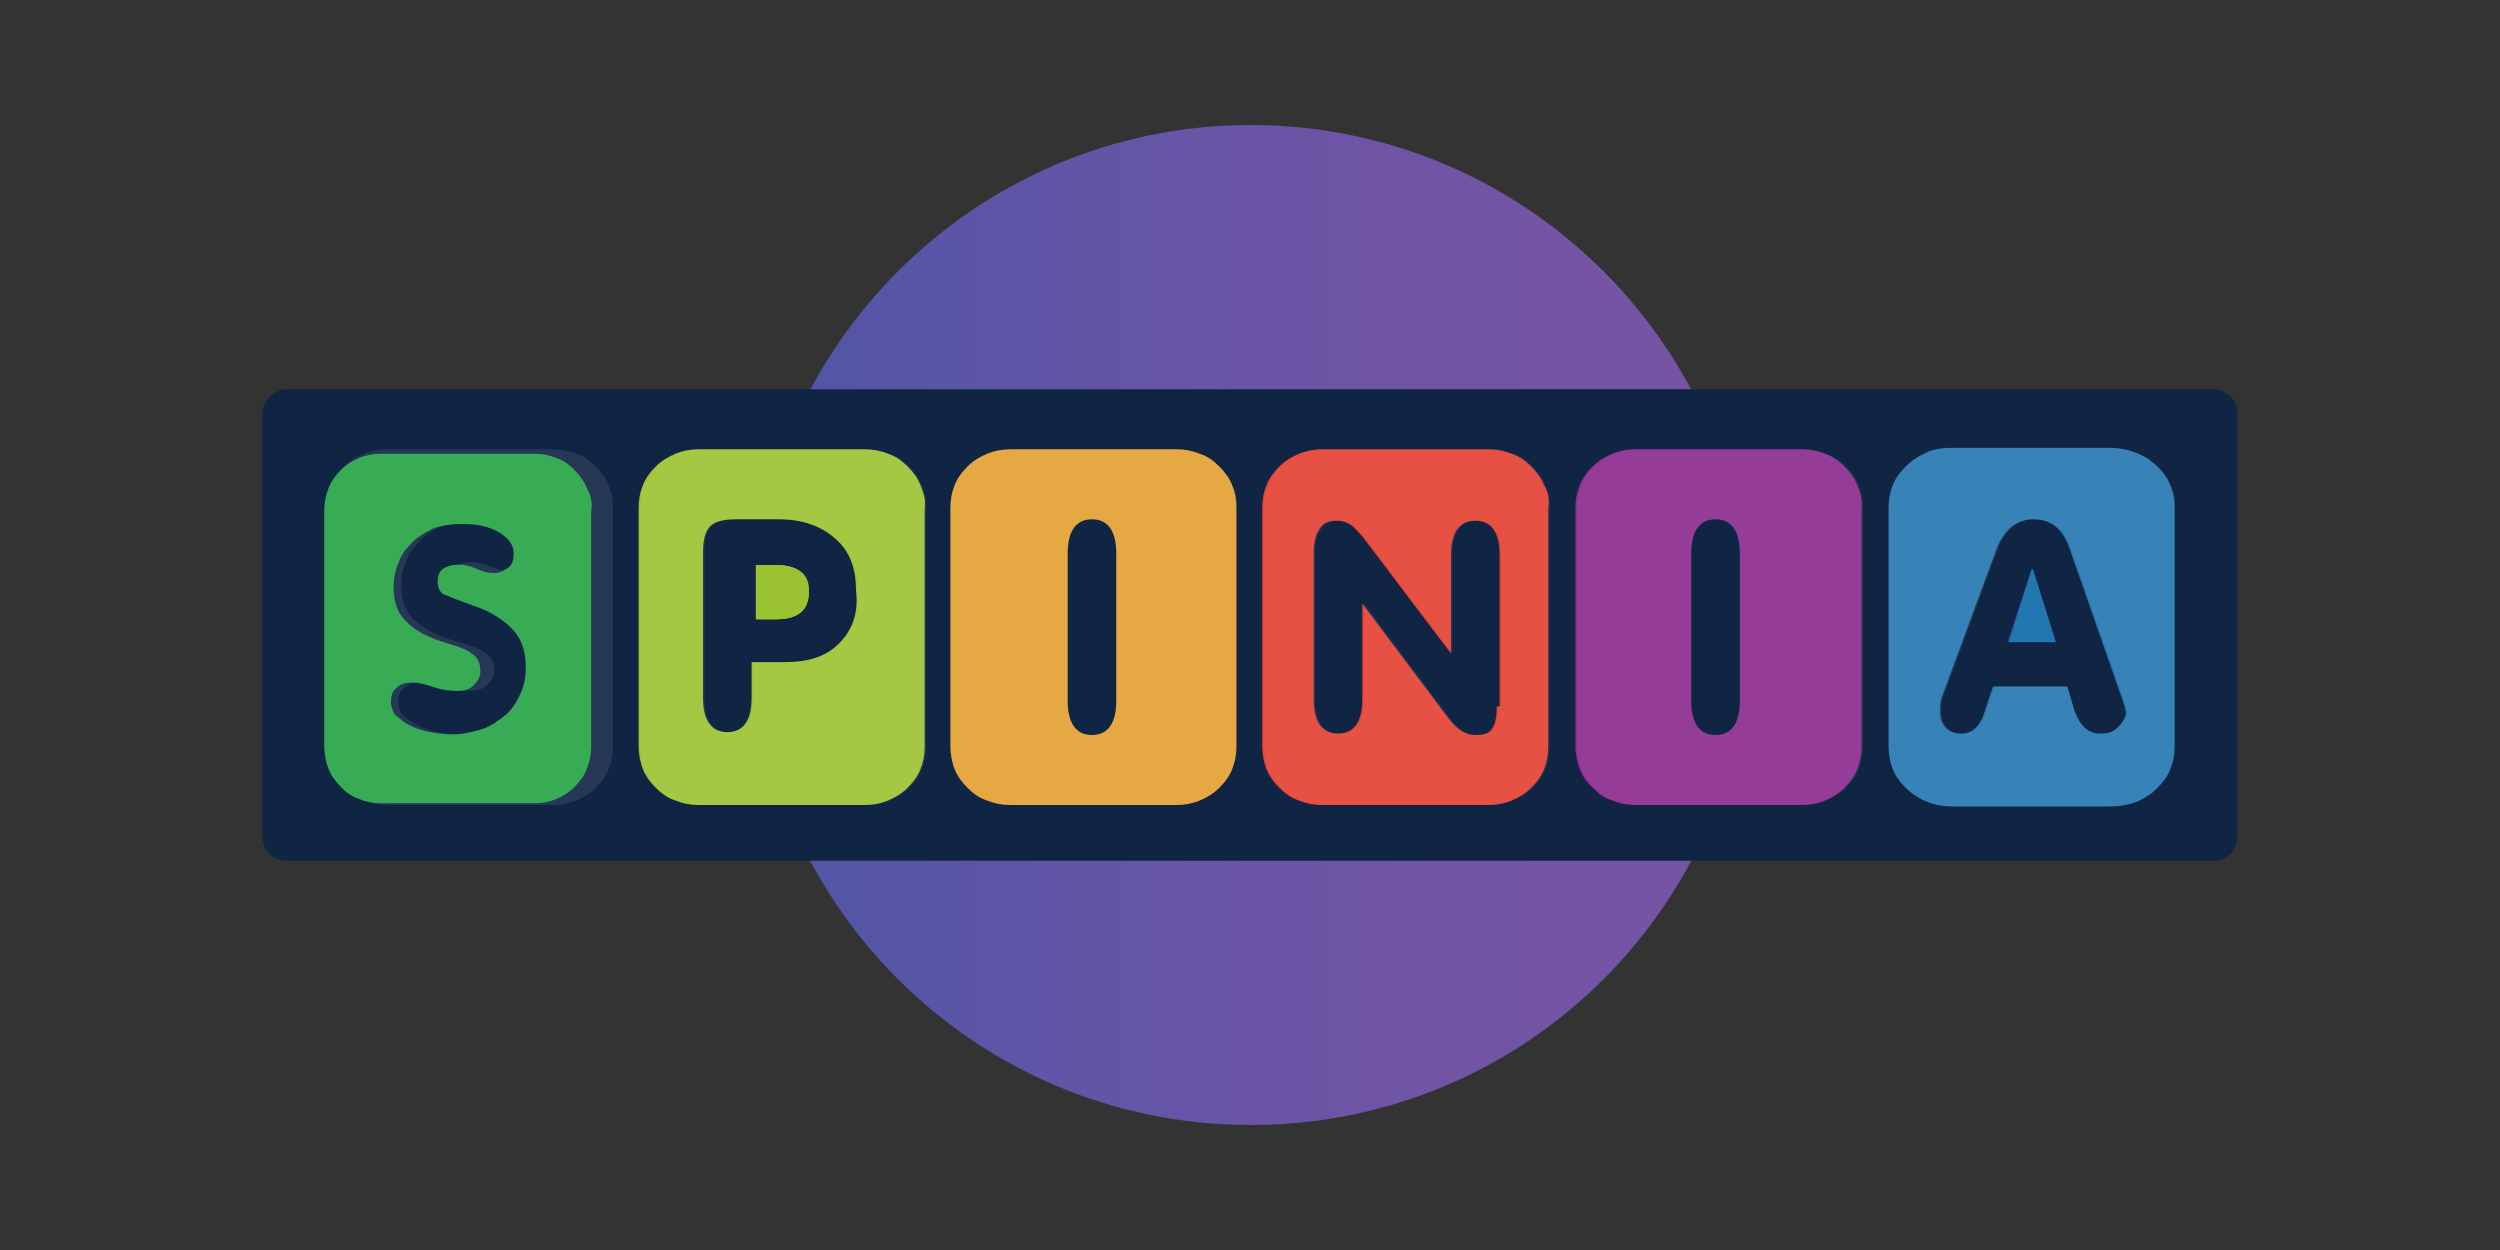 <?xml version="1.0" encoding="UTF-8"?> <svg xmlns="http://www.w3.org/2000/svg" width="200" height="100" viewBox="0 0 200 100" fill="none"><rect x="0" y="0" width="200" height="100" fill="#333333" stroke="none"/><path d="M100.06 10C122.027 10 139.989 27.829 139.989 50C139.989 72.171 122.141 90 100.06 90C77.978 90 60.13 72.171 60.13 50C60.13 27.829 78.093 10 100.06 10Z" fill="url(#paint0_linear_3631_2782)"></path><path d="M22.945 31.143H177.058C178.202 31.143 179.003 32.058 179.003 33.086V66.915C179.003 68.058 178.087 68.858 177.058 68.858H22.945C21.801 68.858 21 67.943 21 66.915V33.2C21 32.058 21.915 31.143 22.945 31.143Z" fill="#102444"></path><path d="M123.512 38.8C123.283 38.229 122.94 37.771 122.482 37.314C122.024 36.857 121.567 36.514 120.88 36.286C120.308 36.057 119.736 35.943 119.05 35.943H105.778C105.091 35.943 104.519 36.057 103.947 36.286C103.375 36.514 102.803 36.857 102.346 37.314C101.888 37.771 101.545 38.229 101.316 38.8C101.087 39.371 100.973 39.943 100.973 40.629V59.714C100.973 60.286 101.087 60.971 101.316 61.543C101.545 62.114 101.888 62.571 102.346 63.029C102.803 63.486 103.261 63.829 103.947 64.057C104.519 64.286 105.091 64.4 105.778 64.4H119.05C119.736 64.4 120.308 64.286 120.88 64.057C121.452 63.829 122.024 63.486 122.482 63.029C122.94 62.571 123.283 62.114 123.512 61.543C123.741 60.971 123.855 60.4 123.855 59.714V40.629C123.969 39.943 123.855 39.371 123.512 38.8ZM119.736 56.514C119.736 57.314 119.622 57.886 119.393 58.229C119.164 58.686 118.706 58.8 118.02 58.8C117.219 58.8 116.533 58.343 115.846 57.429L108.981 48.286V55.943C108.981 57.771 108.295 58.686 107.036 58.686C105.778 58.686 105.091 57.771 105.091 55.943V44.286C105.091 43.486 105.206 42.8 105.549 42.343C105.778 41.886 106.236 41.657 106.922 41.657C107.38 41.657 107.723 41.771 108.066 42C108.409 42.229 108.638 42.571 108.981 42.914L116.075 52.286V44.4C116.075 42.571 116.761 41.657 118.02 41.657C119.279 41.657 119.965 42.571 119.965 44.4V56.514H119.736Z" fill="#E44031"></path><path d="M73.629 38.8C73.4 38.229 73.057 37.771 72.599 37.314C72.142 36.857 71.684 36.514 70.998 36.286C70.425 36.057 69.853 35.943 69.167 35.943H55.895C55.209 35.943 54.637 36.057 54.065 36.286C53.492 36.514 52.92 36.857 52.463 37.314C52.005 37.771 51.662 38.229 51.433 38.8C51.204 39.371 51.09 39.943 51.09 40.629V59.714C51.09 60.286 51.204 60.971 51.433 61.543C51.662 62.114 52.005 62.571 52.463 63.029C52.92 63.486 53.378 63.829 54.065 64.057C54.637 64.286 55.209 64.4 55.895 64.4H69.167C69.853 64.4 70.425 64.286 70.998 64.057C71.57 63.829 72.142 63.486 72.599 63.029C73.057 62.571 73.4 62.114 73.629 61.543C73.858 60.971 73.972 60.4 73.972 59.714V40.629C74.087 39.943 73.858 39.371 73.629 38.8ZM67.108 51.486C66.078 52.514 64.705 52.971 62.76 52.971H60.128V55.829C60.128 57.657 59.442 58.571 58.183 58.571C56.925 58.571 56.238 57.657 56.238 55.829V44.286C56.238 43.371 56.353 42.686 56.696 42.229C57.039 41.771 57.726 41.543 58.87 41.543H62.302C64.247 41.543 65.734 42.114 66.879 43.143C68.023 44.171 68.48 45.543 68.48 47.257C68.709 49.086 68.137 50.457 67.108 51.486V51.486Z" fill="#9BC230"></path><path d="M62.073 45.2H60.472V49.543H62.073C63.79 49.543 64.705 48.857 64.705 47.372C64.705 46 63.79 45.2 62.073 45.2V45.2Z" fill="#F5AE33"></path><path d="M98.57 38.8C98.341 38.229 97.998 37.771 97.541 37.314C97.083 36.857 96.625 36.514 95.939 36.286C95.367 36.057 94.795 35.943 94.108 35.943H80.837C80.15 35.943 79.578 36.057 79.006 36.286C78.434 36.514 77.862 36.857 77.404 37.314C76.947 37.771 76.603 38.229 76.374 38.8C76.146 39.371 76.031 39.943 76.031 40.629V59.714C76.031 60.286 76.146 60.971 76.374 61.543C76.603 62.114 76.947 62.571 77.404 63.029C77.862 63.486 78.32 63.829 79.006 64.057C79.578 64.286 80.15 64.4 80.837 64.4H94.108C94.795 64.4 95.367 64.286 95.939 64.057C96.511 63.829 97.083 63.486 97.541 63.029C97.998 62.571 98.341 62.114 98.57 61.543C98.799 60.971 98.914 60.4 98.914 59.714V40.629C98.914 39.943 98.799 39.371 98.57 38.8ZM89.303 56.057C89.303 57.886 88.617 58.8 87.358 58.8C86.1 58.8 85.413 57.886 85.413 56.057V44.286C85.413 42.457 86.1 41.543 87.358 41.543C88.617 41.543 89.303 42.457 89.303 44.286V56.057Z" fill="#E29F2F"></path><path d="M148.569 38.8C148.341 38.229 147.997 37.771 147.54 37.314C147.082 36.857 146.624 36.514 145.938 36.286C145.366 36.057 144.794 35.943 144.107 35.943H130.836C130.149 35.943 129.577 36.057 129.005 36.286C128.433 36.514 127.861 36.857 127.403 37.314C126.946 37.771 126.602 38.229 126.374 38.8C126.145 39.371 126.03 39.943 126.03 40.629V59.714C126.03 60.286 126.145 60.971 126.374 61.543C126.602 62.114 126.946 62.571 127.403 63.029C127.861 63.486 128.319 63.829 129.005 64.057C129.577 64.286 130.149 64.4 130.836 64.4H144.107C144.794 64.4 145.366 64.286 145.938 64.057C146.51 63.829 147.082 63.486 147.54 63.029C147.997 62.571 148.341 62.114 148.569 61.543C148.798 60.971 148.913 60.4 148.913 59.714V40.629C149.027 39.943 148.798 39.371 148.569 38.8ZM139.188 56.057C139.188 57.886 138.501 58.8 137.243 58.8C135.984 58.8 135.298 57.886 135.298 56.057V44.286C135.298 42.457 135.984 41.543 137.243 41.543C138.501 41.543 139.188 42.457 139.188 44.286V56.057Z" fill="#8B298F"></path><path d="M173.624 38.8C173.395 38.229 173.052 37.772 172.594 37.315C172.366 37.086 172.137 36.972 171.908 36.743C170.993 36.172 169.963 35.829 168.819 35.829H156.119C155.318 35.829 154.517 35.943 153.716 36.4C153.259 36.629 152.801 36.972 152.458 37.315C152 37.772 151.657 38.229 151.428 38.8C151.199 39.372 151.085 39.943 151.085 40.629V59.715C151.085 60.286 151.199 60.972 151.428 61.543C151.657 62.115 152 62.572 152.458 63.029C152.801 63.372 153.259 63.715 153.716 63.943C154.403 64.286 155.204 64.515 156.119 64.515H168.819C169.848 64.515 170.993 64.286 171.908 63.6C172.137 63.486 172.366 63.257 172.594 63.029C173.052 62.572 173.395 62.115 173.624 61.543C173.853 60.972 173.967 60.4 173.967 59.715V40.629C173.967 39.943 173.853 39.372 173.624 38.8V38.8ZM169.391 58.229C169.048 58.572 168.59 58.686 168.018 58.686C167.103 58.686 166.416 58.115 165.958 56.857L165.386 54.915H159.437L158.751 56.972C158.407 58.115 157.721 58.686 156.92 58.686C156.348 58.686 156.005 58.572 155.661 58.229C155.318 57.886 155.204 57.429 155.204 56.972C155.204 56.629 155.204 56.172 155.318 55.829L159.666 44.057C160.238 42.457 161.268 41.543 162.641 41.543C164.013 41.543 164.929 42.229 165.501 43.715L169.734 55.829C169.848 56.057 169.848 56.286 169.963 56.515C169.963 56.743 170.077 56.857 170.077 57.086C169.963 57.543 169.734 57.886 169.391 58.229V58.229Z" fill="#2377B1"></path><path d="M162.528 45.543L160.583 51.371H164.359L162.528 45.543Z" fill="#323792"></path><path d="M62.073 45.2H60.472V49.543H62.073C63.79 49.543 64.705 48.857 64.705 47.372C64.819 46 63.904 45.2 62.073 45.2V45.2Z" fill="#9BC230"></path><path d="M162.528 45.543L160.697 51.371H164.473L162.642 45.543H162.528Z" fill="#2377B1"></path><g opacity="0.3"><path opacity="0.3" d="M123.627 38.8C123.398 38.229 123.055 37.772 122.597 37.315C122.14 36.857 121.682 36.515 120.996 36.286C120.424 36.057 119.852 35.943 119.165 35.943H105.893C105.207 35.943 104.635 36.057 104.063 36.286C103.491 36.515 102.919 36.857 102.461 37.315C102.003 37.772 101.66 38.229 101.431 38.8C101.202 39.372 101.088 39.943 101.088 40.629V59.715C101.088 60.286 101.202 60.972 101.431 61.543C101.66 62.115 102.003 62.572 102.461 63.029C102.919 63.486 103.376 63.829 104.063 64.057C104.635 64.286 105.207 64.4 105.893 64.4H119.165C119.852 64.4 120.424 64.286 120.996 64.057C121.568 63.829 122.14 63.486 122.597 63.029C123.055 62.572 123.398 62.115 123.627 61.543C123.856 60.972 123.97 60.4 123.97 59.715V40.629C124.085 39.943 123.856 39.372 123.627 38.8ZM119.852 56.515C119.852 57.315 119.737 57.886 119.508 58.229C119.28 58.686 118.822 58.8 118.135 58.8C117.335 58.8 116.648 58.343 115.962 57.429L109.097 48.286V55.943C109.097 57.772 108.41 58.686 107.152 58.686C105.893 58.686 105.207 57.772 105.207 55.943V44.286C105.207 43.486 105.321 42.8 105.665 42.343C105.893 41.886 106.351 41.657 107.037 41.657C107.495 41.657 107.838 41.772 108.182 42C108.525 42.229 108.754 42.572 109.097 42.915L116.19 52.286V44.4C116.19 42.572 116.877 41.657 118.135 41.657C119.394 41.657 120.08 42.572 120.08 44.4V56.515H119.852ZM48.688 38.8C48.459 38.229 48.115 37.772 47.658 37.315C47.2 36.857 46.742 36.515 46.056 36.286C45.484 36.057 44.912 35.943 44.225 35.943H30.954C30.267 35.943 29.695 36.057 29.123 36.286C28.551 36.515 27.979 36.857 27.521 37.315C27.064 37.772 26.721 38.229 26.492 38.8C26.263 39.372 26.148 39.943 26.148 40.629V59.715C26.148 60.286 26.263 60.972 26.492 61.543C26.721 62.115 27.064 62.572 27.521 63.029C27.979 63.372 28.551 63.715 29.123 64.057C29.695 64.286 30.267 64.4 30.954 64.4H44.225C44.912 64.4 45.484 64.286 46.056 64.057C46.628 63.829 47.2 63.486 47.658 63.029C48.115 62.572 48.459 62.115 48.688 61.543C48.916 60.972 49.031 60.4 49.031 59.715V40.629C49.031 39.943 48.916 39.372 48.688 38.8V38.8ZM42.967 55.486C42.624 56.172 42.281 56.743 41.708 57.2C41.136 57.657 40.45 58.115 39.763 58.343C38.962 58.572 38.047 58.8 37.132 58.8C36.331 58.8 35.645 58.686 35.072 58.572C34.386 58.457 33.814 58.229 33.356 58C32.899 57.772 32.556 57.429 32.212 57.2C31.983 56.857 31.869 56.515 31.869 56.172C31.869 55.715 31.983 55.257 32.327 55.029C32.67 54.686 33.127 54.572 33.7 54.572C34.157 54.572 34.729 54.686 35.416 54.915C36.102 55.143 36.789 55.257 37.59 55.257C38.162 55.257 38.619 55.143 38.962 54.8C39.306 54.457 39.535 54.115 39.535 53.657C39.535 52.972 39.306 52.515 38.734 52.172C38.276 51.829 37.475 51.6 36.674 51.372C35.072 50.915 33.928 50.343 33.242 49.657C32.441 48.972 32.098 48.057 32.098 46.8C32.098 46.115 32.212 45.429 32.556 44.743C32.784 44.057 33.242 43.6 33.7 43.143C34.157 42.686 34.844 42.343 35.53 42C36.217 41.772 37.132 41.657 37.933 41.657C39.306 41.657 40.336 41.886 41.136 42.343C41.937 42.8 42.395 43.372 42.395 44.057C42.395 44.515 42.281 44.972 41.937 45.2C41.594 45.429 41.251 45.657 40.679 45.657C40.221 45.657 39.763 45.543 39.191 45.315C38.734 45.086 38.162 44.972 37.704 44.972C37.132 44.972 36.674 45.086 36.331 45.315C35.988 45.543 35.873 45.886 35.873 46.343C35.873 46.915 36.102 47.372 36.674 47.486C37.132 47.715 37.933 47.943 38.848 48.286C40.336 48.743 41.48 49.429 42.281 50.229C43.081 51.029 43.425 52.057 43.425 53.315C43.425 54.115 43.31 54.8 42.967 55.486ZM73.744 38.8C73.515 38.229 73.172 37.772 72.714 37.315C72.256 36.857 71.799 36.515 71.112 36.286C70.54 36.057 69.968 35.943 69.282 35.943H56.01C55.323 35.943 54.751 36.057 54.179 36.286C53.607 36.515 53.035 36.857 52.578 37.315C52.12 37.772 51.777 38.229 51.548 38.8C51.319 39.372 51.205 39.943 51.205 40.629V59.715C51.205 60.286 51.319 60.972 51.548 61.543C51.777 62.115 52.12 62.572 52.578 63.029C53.035 63.486 53.493 63.829 54.179 64.057C54.751 64.286 55.323 64.4 56.01 64.4H69.282C69.968 64.4 70.54 64.286 71.112 64.057C71.684 63.829 72.256 63.486 72.714 63.029C73.172 62.572 73.515 62.115 73.744 61.543C73.972 60.972 74.087 60.4 74.087 59.715V40.629C74.087 39.943 73.972 39.372 73.744 38.8ZM67.222 51.486C66.192 52.515 64.82 52.972 62.875 52.972H60.243V55.829C60.243 57.657 59.557 58.572 58.298 58.572C57.04 58.572 56.353 57.657 56.353 55.829V44.286C56.353 43.372 56.468 42.686 56.811 42.229C57.154 41.772 57.84 41.543 58.985 41.543H62.417C64.362 41.543 65.849 42.115 66.993 43.143C68.138 44.172 68.595 45.543 68.595 47.257C68.71 49.086 68.252 50.457 67.222 51.486V51.486ZM98.571 38.8C98.342 38.229 97.999 37.772 97.541 37.315C97.084 36.857 96.626 36.515 95.94 36.286C95.368 36.057 94.795 35.943 94.109 35.943H80.837C80.151 35.943 79.579 36.057 79.007 36.286C78.435 36.515 77.862 36.857 77.405 37.315C76.947 37.772 76.604 38.229 76.375 38.8C76.146 39.372 76.032 39.943 76.032 40.629V59.715C76.032 60.286 76.146 60.972 76.375 61.543C76.604 62.115 76.947 62.572 77.405 63.029C77.862 63.486 78.32 63.829 79.007 64.057C79.579 64.286 80.151 64.4 80.837 64.4H94.109C94.795 64.4 95.368 64.286 95.94 64.057C96.512 63.829 97.084 63.486 97.541 63.029C97.999 62.572 98.342 62.115 98.571 61.543C98.8 60.972 98.914 60.4 98.914 59.715V40.629C99.029 39.943 98.914 39.372 98.571 38.8ZM89.304 56.057C89.304 57.886 88.617 58.8 87.359 58.8C86.1 58.8 85.414 57.886 85.414 56.057V44.286C85.414 42.457 86.1 41.543 87.359 41.543C88.617 41.543 89.304 42.457 89.304 44.286V56.057ZM148.683 38.8C148.455 38.229 148.111 37.772 147.654 37.315C147.196 36.857 146.738 36.515 146.052 36.286C145.48 36.057 144.908 35.943 144.221 35.943H130.95C130.263 35.943 129.691 36.057 129.119 36.286C128.547 36.515 127.975 36.857 127.517 37.315C127.06 37.772 126.716 38.229 126.487 38.8C126.259 39.372 126.144 39.943 126.144 40.629V59.715C126.144 60.286 126.259 60.972 126.487 61.543C126.716 62.115 127.06 62.572 127.517 63.029C127.975 63.486 128.432 63.829 129.119 64.057C129.691 64.286 130.263 64.4 130.95 64.4H144.221C144.908 64.4 145.48 64.286 146.052 64.057C146.624 63.829 147.196 63.486 147.654 63.029C148.111 62.572 148.455 62.115 148.683 61.543C148.912 60.972 149.027 60.4 149.027 59.715V40.629C149.027 39.943 148.912 39.372 148.683 38.8ZM139.187 56.057C139.187 57.886 138.501 58.8 137.242 58.8C135.984 58.8 135.297 57.886 135.297 56.057V44.286C135.297 42.457 135.984 41.543 137.242 41.543C138.501 41.543 139.187 42.457 139.187 44.286V56.057ZM173.625 38.8C173.396 38.229 173.053 37.772 172.595 37.315C172.367 37.086 172.138 36.972 171.909 36.743C170.994 36.172 169.964 35.829 168.82 35.829H156.12C155.319 35.829 154.518 35.943 153.717 36.4C153.26 36.629 152.802 36.972 152.459 37.315C152.001 37.772 151.658 38.229 151.429 38.8C151.2 39.372 151.086 39.943 151.086 40.629V59.715C151.086 60.286 151.2 60.972 151.429 61.543C151.658 62.115 152.001 62.572 152.459 63.029C152.802 63.372 153.26 63.715 153.717 63.943C154.404 64.286 155.205 64.515 156.12 64.515H168.82C169.85 64.515 170.994 64.286 171.909 63.6C172.138 63.486 172.367 63.257 172.595 63.029C173.053 62.572 173.396 62.115 173.625 61.543C173.854 60.972 173.968 60.4 173.968 59.715V40.629C174.083 39.943 173.968 39.372 173.625 38.8V38.8ZM169.392 58.229C169.049 58.572 168.591 58.686 168.019 58.686C167.104 58.686 166.417 58.115 165.96 56.857L165.387 54.915H159.552L158.866 56.972C158.523 58.115 157.836 58.686 157.035 58.686C156.463 58.686 156.12 58.572 155.777 58.229C155.434 57.886 155.319 57.429 155.319 56.972C155.319 56.629 155.319 56.172 155.434 55.829L159.781 44.057C160.353 42.457 161.383 41.543 162.756 41.543C164.129 41.543 165.044 42.229 165.616 43.715L169.85 55.829C169.964 56.057 169.964 56.286 170.078 56.515C170.078 56.743 170.193 56.857 170.193 57.086C169.964 57.543 169.85 57.886 169.392 58.229V58.229Z" fill="white"></path></g><path d="M46.973 39.111C46.76 38.55 46.439 38.101 46.012 37.652C45.585 37.203 45.158 36.866 44.517 36.642C43.983 36.417 43.45 36.305 42.809 36.305H30.422C29.782 36.305 29.248 36.417 28.714 36.642C28.18 36.866 27.646 37.203 27.219 37.652C26.792 38.101 26.471 38.55 26.258 39.111C26.044 39.672 25.938 40.233 25.938 40.907V59.652C25.938 60.213 26.044 60.886 26.258 61.448C26.471 62.009 26.792 62.458 27.219 62.907C27.646 63.356 28.073 63.693 28.714 63.917C29.248 64.141 29.782 64.254 30.422 64.254H42.809C43.45 64.254 43.983 64.141 44.517 63.917C45.051 63.693 45.585 63.356 46.012 62.907C46.439 62.458 46.76 62.009 46.973 61.448C47.187 60.886 47.294 60.325 47.294 59.652V40.907C47.4 40.233 47.294 39.672 46.973 39.111ZM41.634 55.499C41.314 56.172 40.994 56.733 40.46 57.182C39.926 57.631 39.285 58.08 38.644 58.305C37.897 58.529 37.043 58.754 36.188 58.754C35.441 58.754 34.8 58.642 34.266 58.529C33.626 58.417 33.092 58.193 32.665 57.968C32.238 57.744 31.917 57.407 31.597 57.182C31.383 56.846 31.276 56.509 31.276 56.172C31.276 55.723 31.383 55.274 31.704 55.05C32.024 54.713 32.451 54.601 32.985 54.601C33.412 54.601 33.946 54.713 34.587 54.938C35.227 55.162 35.868 55.274 36.616 55.274C37.15 55.274 37.577 55.162 37.897 54.825C38.217 54.489 38.431 54.152 38.431 53.703C38.431 53.029 38.217 52.58 37.683 52.244C37.256 51.907 36.509 51.682 35.761 51.458C34.266 51.009 33.199 50.448 32.558 49.774C31.81 49.101 31.49 48.203 31.49 46.968C31.49 46.295 31.597 45.621 31.917 44.948C32.131 44.274 32.558 43.825 32.985 43.376C33.412 42.927 34.053 42.591 34.694 42.254C35.334 42.029 36.188 41.917 36.936 41.917C38.217 41.917 39.178 42.142 39.926 42.591C40.673 43.04 41.1 43.601 41.1 44.274C41.1 44.723 40.994 45.172 40.673 45.397C40.353 45.621 40.032 45.846 39.499 45.846C39.072 45.846 38.644 45.733 38.111 45.509C37.683 45.285 37.15 45.172 36.722 45.172C36.188 45.172 35.761 45.285 35.441 45.509C35.121 45.733 35.014 46.07 35.014 46.519C35.014 47.08 35.227 47.529 35.761 47.642C36.188 47.866 36.936 48.091 37.79 48.427C39.178 48.876 40.246 49.55 40.994 50.336C41.741 51.121 42.061 52.131 42.061 53.366C42.061 54.152 41.955 54.825 41.634 55.499Z" fill="#37AC55"></path><defs><linearGradient id="paint0_linear_3631_2782" x1="60.148" y1="49.926" x2="139.947" y2="49.926" gradientUnits="userSpaceOnUse"><stop stop-color="#4F55A7"></stop><stop offset="0.27" stop-color="#5F55A6"></stop><stop offset="0.673" stop-color="#7154A5"></stop><stop offset="1" stop-color="#7654A4"></stop></linearGradient></defs></svg> 